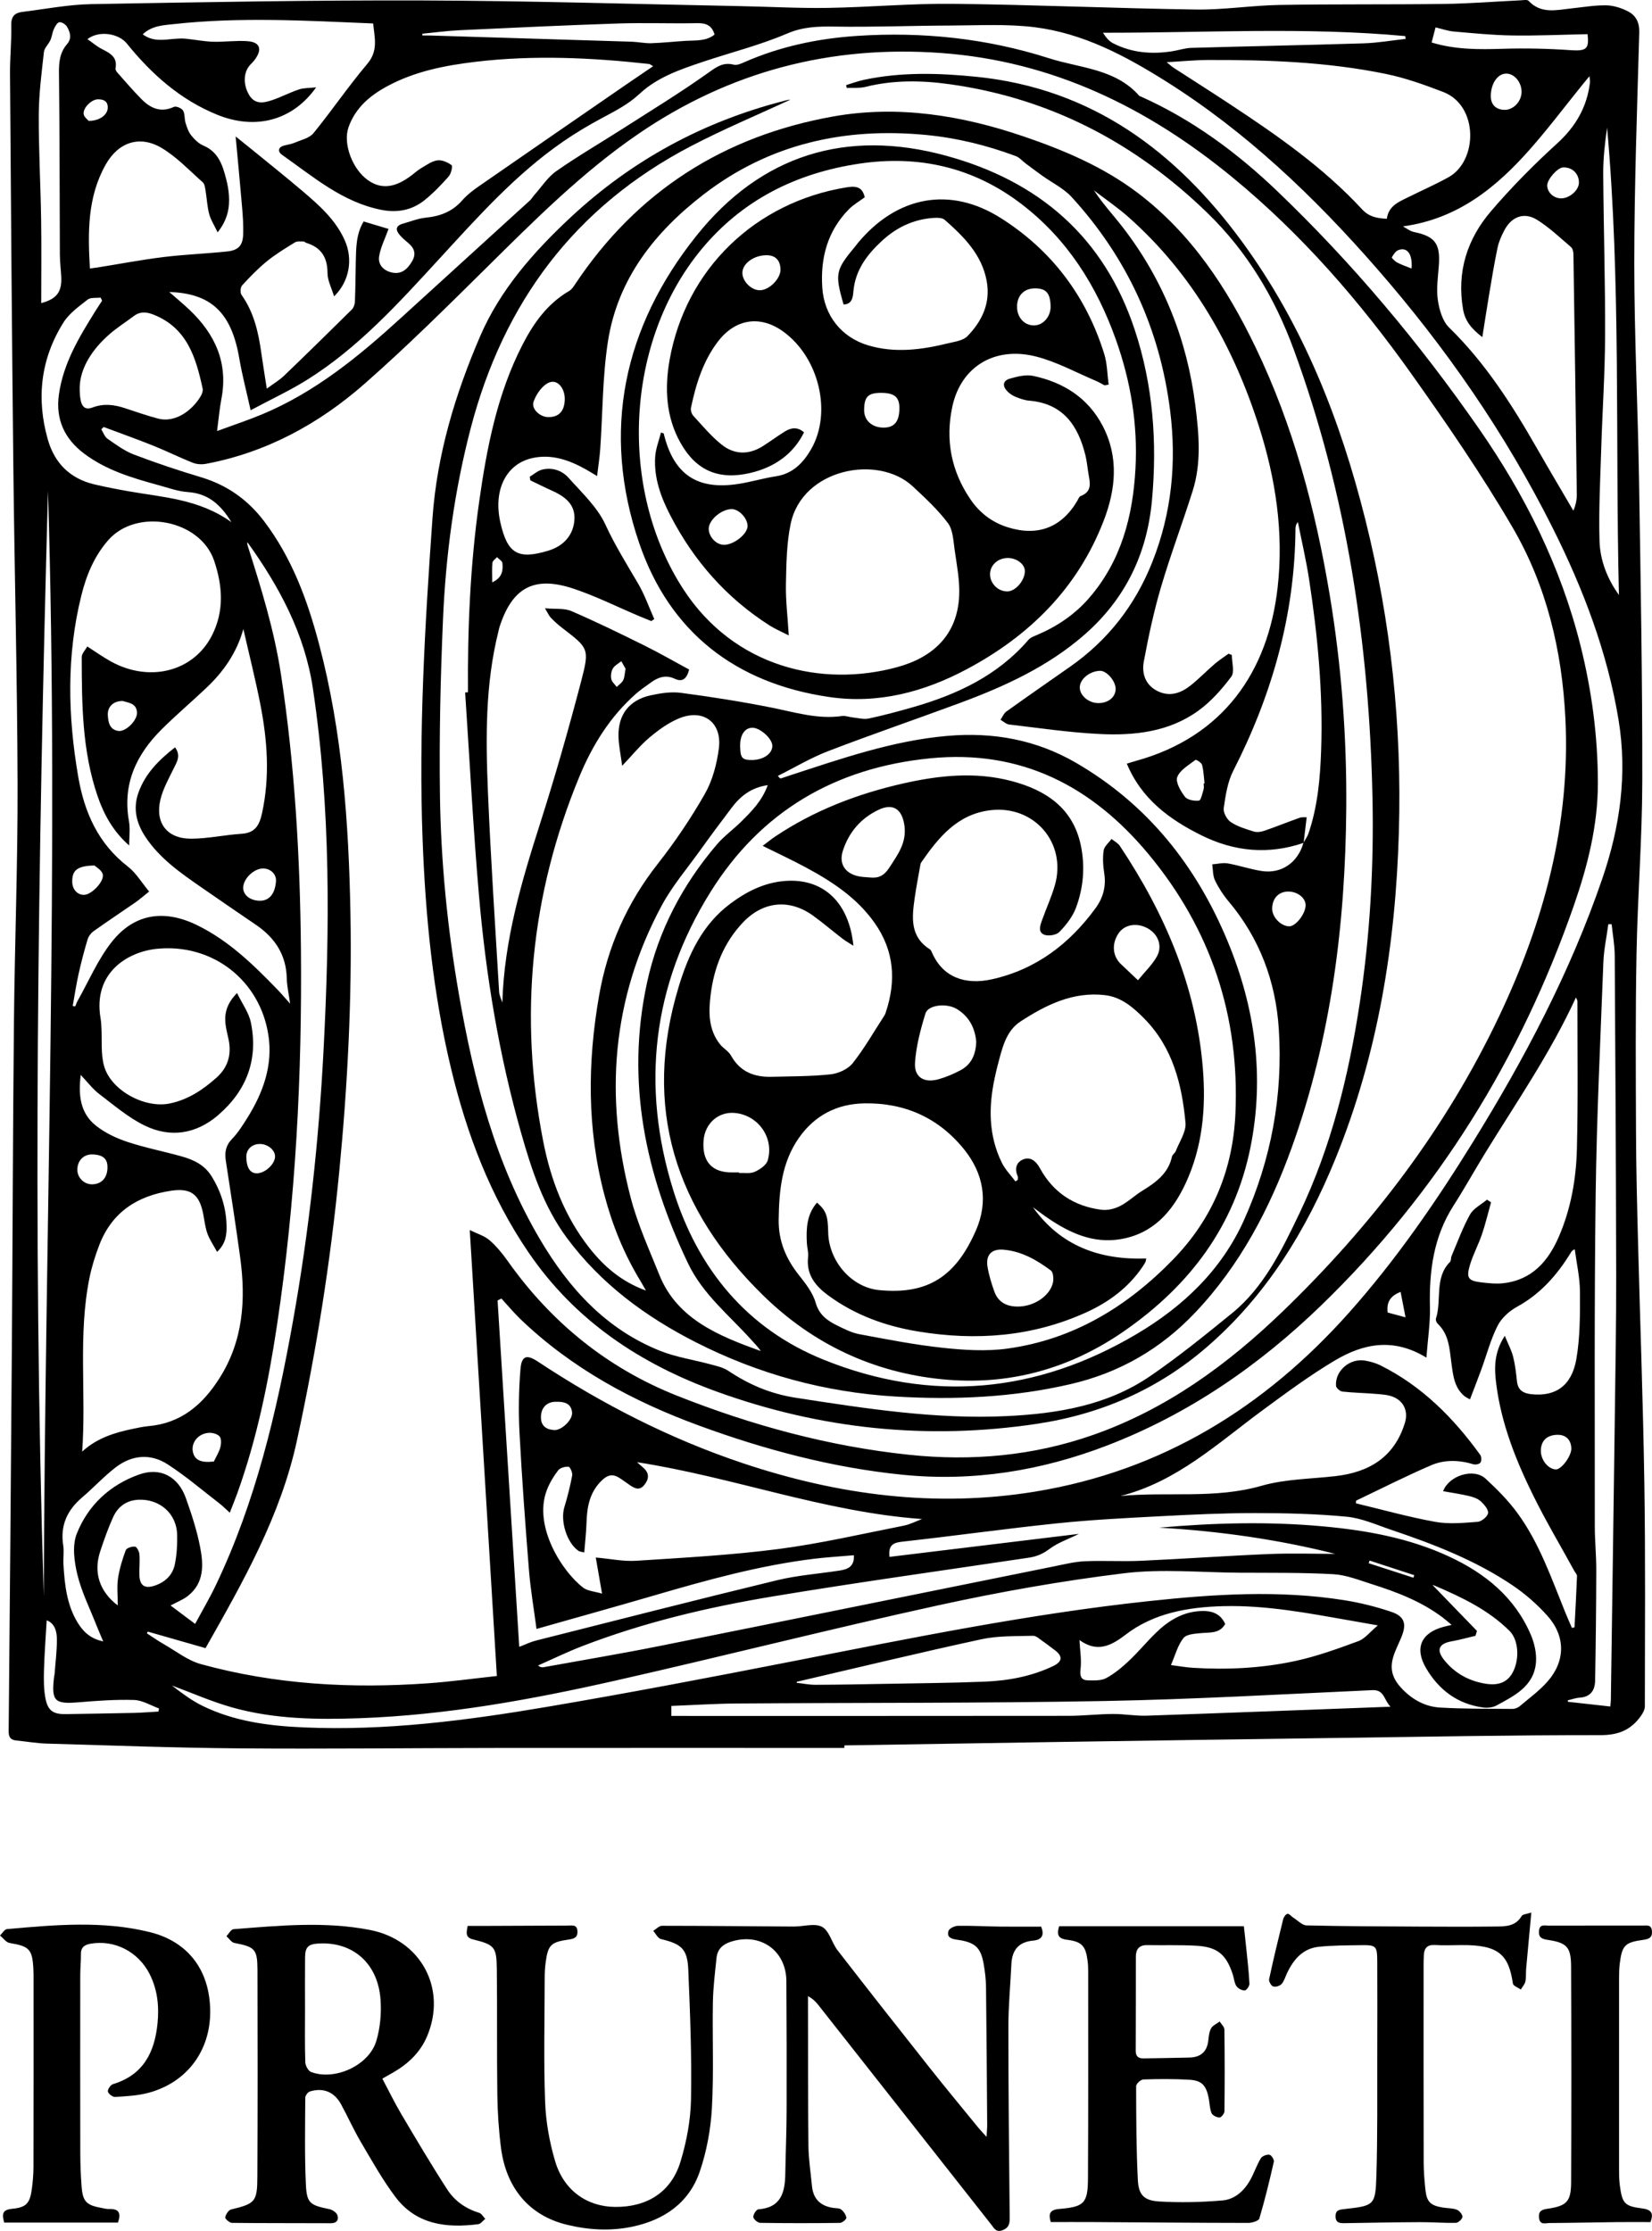 <svg xmlns="http://www.w3.org/2000/svg" id="Livello_2" viewBox="0 0 180.165 243.216"><g id="Livello_1-2"><g><path d="M92.085,190.561c-12.773,0-25.545-.009-38.318,.003-9.218,.008-18.437,.118-27.654,.043-7-.056-13.998-.319-20.996-.52-1.119-.032-2.232-.229-3.349-.341-.619-.062-.829-.368-.823-1.005,.129-13.97,.249-27.94,.349-41.91,.085-11.83,.109-23.661,.228-35.491,.086-8.597,.419-17.193,.395-25.789-.032-11.537-.335-23.073-.462-34.61-.157-14.294-.259-28.588-.364-42.882-.013-1.776,.178-3.554,.138-5.328-.021-.949,.39-1.332,1.202-1.432,2.516-.31,5.031-.805,7.554-.85C22.028,.236,34.075,.01,46.119,.05c11.535,.038,23.07,.395,34.604,.618,3.192,.062,6.385,.245,9.575,.193,4.565-.074,9.128-.495,13.689-.444,8.814,.1,17.625,.493,26.439,.622,3.036,.044,6.076-.447,9.117-.499,5.986-.103,11.975-.031,17.962-.112,2.79-.037,5.577-.263,8.366-.395,.282-.013,.691-.092,.831,.057,1.374,1.466,3.057,.997,4.701,.824,1.26-.133,2.523-.353,3.782-.332,.793,.014,1.639,.287,2.354,.653,.871,.446,1.268,1.204,1.237,2.31-.235,8.377-.54,16.756-.543,25.135-.002,7.869,.391,15.736,.518,23.606,.177,10.955,.372,21.911,.355,32.867-.01,6.272-.511,12.543-.629,18.817-.123,6.529-.079,13.061-.054,19.592,.015,3.845,.112,7.689,.211,11.533,.227,8.848,.557,17.694,.696,26.543,.127,8.126,.063,16.255,.056,24.383-0,.352-.213,.746-.428,1.048-1.068,1.504-2.419,2.095-4.384,2.094-9.65-.008-19.3,.178-28.949,.309-10.049,.136-20.098,.284-30.146,.435-7.798,.118-15.596,.249-23.394,.375-0,.093-0,.187-0,.28Zm-75.97-12.685c-.033,.063-.065,.125-.098,.188,.604,.39,1.192,.809,1.816,1.164,1.345,.765,2.627,1.795,4.079,2.194,8.123,2.238,16.428,2.685,24.799,2.088,2.482-.177,4.952-.52,7.476-.793-.985-16.202-1.96-32.249-2.955-48.615,.81,.4,1.591,.62,2.148,1.101,.759,.654,1.415,1.459,1.998,2.282,4.736,6.688,10.867,11.665,18.472,14.68,8.139,3.226,16.552,5.517,25.287,6.435,6.824,.717,13.528,.125,20.045-2.154,8.009-2.8,14.688-7.67,20.713-13.48,9.714-9.366,17.807-19.962,23.609-32.198,4.862-10.253,7.781-20.962,7.216-32.442-.364-7.394-2.052-14.484-5.78-20.86-3.36-5.747-7.147-11.263-11.007-16.696-5.625-7.918-11.971-15.229-19.508-21.422-9.262-7.61-19.614-12.681-31.763-13.568-12.044-.88-23.062,1.992-33.048,8.821-6.116,4.182-11.307,9.394-16.546,14.571-4.356,4.305-8.711,8.629-13.31,12.668-4.966,4.362-10.681,7.477-17.273,8.723-.464,.088-1.017,.06-1.451-.111-1.448-.572-2.845-1.271-4.291-1.851-1.797-.721-3.623-1.371-5.437-2.051-.087,.084-.173,.169-.26,.253,.22,.349,.363,.81,.675,1.026,.921,.637,1.85,1.33,2.882,1.724,2.398,.915,4.838,1.731,7.298,2.467,2.851,.854,5.112,2.44,6.91,4.815,3.04,4.016,4.727,8.62,5.992,13.407,2.538,9.601,3.23,19.43,3.415,29.303,.176,9.402-.311,18.781-1.216,28.142-.956,9.891-2.513,19.674-4.625,29.388-1.786,8.214-5.858,15.362-9.962,22.604-2.078-.595-4.189-1.199-6.301-1.803ZM23.67,46.996c1.9-.702,3.446-1.21,4.942-1.836,5.746-2.404,10.482-6.276,15.027-10.42,4.714-4.298,9.437-8.587,14.151-12.885,.182-.166,.306-.395,.473-.582,.791-.886,1.458-1.951,2.406-2.615,2.31-1.618,4.758-3.039,7.137-4.561,3.169-2.028,6.389-3.988,9.449-6.171,.926-.661,1.63-1.169,2.778-.873,.331,.085,.769-.109,1.119-.263,3.928-1.73,8.064-2.595,12.319-2.877,7.124-.472,14.159,.267,20.941,2.441,3.356,1.075,7.225,1.125,9.826,4.085,.044,.05,.13,.062,.196,.091,5.598,2.505,10.464,6.097,14.86,10.305,8.227,7.874,15.517,16.569,22.01,25.915,5.019,7.223,8.901,15.008,11.054,23.592,1.241,4.947,1.906,9.975,1.904,15.063-.002,4.571-1.112,8.98-2.605,13.273-5.801,16.68-14.855,31.33-27.569,43.634-6.786,6.567-14.452,11.851-23.322,15.265-7.186,2.766-14.623,3.968-22.288,3.204-7.64-.761-15.031-2.723-22.228-5.359-7.211-2.64-13.884-6.234-19.481-11.602-.737-.707-1.391-1.501-2.084-2.254-.14,.071-.28,.142-.42,.212,.785,12.534,1.569,25.068,2.363,37.759,.735-.28,1.25-.537,1.796-.675,8.766-2.213,17.526-4.455,26.312-6.583,2.24-.543,4.571-.707,6.858-1.062,.865-.134,1.603-.431,1.53-1.665-1.494,.13-2.939,.213-4.372,.389-5.916,.725-11.637,2.308-17.34,3.974-4.229,1.235-8.474,2.413-12.901,3.671-.296-2.253-.655-4.319-.822-6.4-.401-4.989-.768-9.983-1.032-14.981-.121-2.302-.085-4.628,.103-6.926,.121-1.487,.679-1.645,1.892-.843,6.987,4.62,14.385,8.411,22.34,11.074,10.405,3.484,21.035,4.887,31.934,3.1,13.773-2.259,24.966-9.156,34.164-19.467,5.132-5.754,9.496-12.084,13.545-18.629,5.637-9.112,10.624-18.545,14.109-28.721,1.935-5.65,2.753-11.384,1.77-17.331-1.218-7.368-3.847-14.25-7.169-20.883-5.16-10.303-11.674-19.708-19.247-28.374-6.781-7.76-14.188-14.84-22.965-20.353-4.413-2.772-9.022-5.22-14.258-5.879-3.035-.382-6.148-.197-9.226-.188-4.208,.012-8.417,.184-12.623,.116-1.803-.029-3.434,.01-5.186,.759-2.947,1.26-6.095,2.048-9.146,3.07-2.481,.83-5.001,1.684-6.94,3.496-1.251,1.168-2.691,1.889-4.15,2.671-1.434,.769-2.841,1.608-4.181,2.531-5.183,3.571-9.333,8.244-13.554,12.836-4.397,4.782-8.758,9.613-14.318,13.107-1.903,1.196-3.96,2.147-6.218,3.355-.471-2.129-.933-3.871-1.234-5.641-.843-4.958-3.033-7.106-7.639-7.25,.796,.699,1.543,1.309,2.239,1.974,2.771,2.643,4.201,5.765,3.447,9.679-.201,1.045-.289,2.112-.474,3.509ZM71.226,7.215c-.304-.173-.362-.231-.424-.238-6.288-.695-12.585-.991-18.889-.245-3.356,.397-6.665,1.038-9.681,2.668-1.89,1.021-3.483,2.365-4.225,4.481-.624,1.777,.418,4.568,2.131,5.77,1.447,1.014,2.964,.836,4.776-.559,.345-.266,.674-.561,1.048-.778,.559-.324,1.13-.75,1.737-.833,.499-.068,1.124,.21,1.551,.527,.136,.101-.054,.931-.318,1.23-.811,.917-1.67,1.813-2.622,2.578-1.369,1.098-2.967,1.408-4.713,1.064-4.263-.84-7.444-3.625-10.845-6.005-.464-.325-.463-.828,.249-1.013,.385-.1,.791-.154,1.152-.31,.703-.304,1.592-.492,2.032-1.032,2.016-2.472,3.814-5.125,5.872-7.558,1.215-1.437,.795-2.841,.637-4.405-7.319-.306-14.527-.722-21.729,.069-1.137,.125-2.383,.16-3.4,1.114,1.102,.821,2.249,.6,3.381,.503,.425-.036,.858-.065,1.28-.025,1.001,.094,1.995,.301,2.996,.332,1.262,.039,2.536-.155,3.79-.059,1.342,.104,1.604,.869,.801,1.98-.148,.205-.325,.391-.502,.572-.768,.787-.828,2.175-.132,3.327,.638,1.054,1.596,.852,2.501,.547,.993-.333,1.929-.834,2.922-1.165,.525-.175,1.119-.146,1.876-.23-2.534,3.59-6.56,4.688-10.742,3.005-4.038-1.625-7.197-4.427-9.898-7.777-.898-1.114-3.044-1.461-4.302-.483,.563,.391,1.043,.809,1.594,1.087,.886,.446,1.7,.875,1.469,2.094-.026,.139,.092,.343,.201,.465,.867,.976,1.715,1.971,2.633,2.898,.983,.993,2.103,1.507,3.538,.839,.233-.109,.839,.146,.991,.401,.221,.371,.14,.909,.275,1.349,.147,.475,.315,.984,.619,1.361,.357,.443,.813,.894,1.324,1.11,1.665,.703,2.111,2.173,2.498,3.696,.142,.56,.249,1.137,.289,1.712,.098,1.393-.157,2.697-1.232,4.051-.375-.789-.756-1.364-.921-1.995-.219-.835-.256-1.717-.4-2.574-.052-.308-.095-.705-.298-.884-1.458-1.289-2.824-2.752-4.472-3.738-2.39-1.43-4.719-.652-6.098,1.772-2.013,3.537-1.973,7.398-1.741,11.361,.352-.047,.597-.075,.841-.114,2.394-.383,4.78-.838,7.184-1.134,2.3-.283,4.625-.367,6.931-.609,1.267-.133,1.728-.662,1.762-1.923,.026-.975-.04-1.957-.123-2.93-.226-2.656-.482-5.31-.701-7.687,.535,.43,1.182,.942,1.821,1.464,1.826,1.491,3.67,2.959,5.465,4.486,1.824,1.552,3.63,3.136,4.627,5.403,.903,2.053,.497,4.449-1.177,6.083-.275-.921-.717-1.732-.717-2.543-0-1.714-.691-2.79-2.314-3.291-.102-.031-.192-.148-.287-.146-.321,.006-.706-.058-.951,.093-1.048,.645-2.11,1.29-3.062,2.064-.974,.792-1.856,1.705-2.705,2.633-.186,.203-.216,.803-.053,1.032,1.348,1.898,1.836,4.069,2.151,6.31,.174,1.242,.38,2.48,.6,3.905,.74-.546,1.371-.916,1.884-1.408,2.484-2.384,4.944-4.794,7.389-7.217,.205-.203,.326-.574,.338-.873,.059-1.447,.061-2.896,.095-4.344,.034-1.505,.03-3.02,.859-4.383,1.048,.315,1.995,.599,2.71,.814-.384,1.076-.869,2.01-1.025,2.996-.147,.929,.52,1.581,1.431,1.764,1.038,.209,1.681-.396,2.173-1.251,.476-.828,.215-1.439-.447-1.993-.305-.255-.612-.516-.875-.813-.488-.55-.538-1.036,.306-1.275,.833-.236,1.66-.572,2.51-.657,1.577-.157,2.904-.667,3.974-1.892,.542-.62,1.23-1.133,1.913-1.606,5.392-3.739,10.799-7.457,16.202-11.179,.854-.588,1.714-1.167,2.691-1.831Zm84.336,140.794c-3.631-2.224-6.913-1.512-9.97,.302-2.732,1.621-5.304,3.527-7.869,5.413-4.88,3.588-9.366,7.816-15.522,9.368,5.121-.49,10.284,.349,15.372-1.11,2.577-.739,5.366-.745,8.063-1.054,3.699-.424,6.437-2.074,7.583-5.819,.364-1.189-.071-2.315-1.253-2.812-.579-.243-1.258-.28-1.899-.334-1.224-.104-2.455-.12-3.675-.255-.26-.029-.671-.394-.688-.629-.124-1.633,1.525-3.044,3.181-2.744,.565,.102,1.144,.258,1.655,.512,4.528,2.253,7.974,5.727,10.898,9.771,.141,.196,.15,.64,.019,.833-.112,.167-.545,.252-.777,.182-1.549-.472-3.137-.52-4.589,.104-2.772,1.191-5.466,2.563-8.192,3.86-.008,.098-.016,.197-.024,.295,2.879,.689,5.738,1.493,8.646,2.018,1.499,.271,3.093,.114,4.632-.001,.423-.032,1.073-.565,1.133-.945,.06-.384-.412-.938-.781-1.277-.328-.301-.817-.48-1.266-.586-.943-.222-1.905-.361-2.856-.533,.626-1.696,3.325-2.565,4.63-1.366,1.247,1.145,2.462,2.371,3.461,3.731,2.405,3.277,3.711,7.114,5.228,10.837,.234,.574,.487,1.139,.731,1.708,.094-.024,.188-.048,.282-.072,.095-1.86,.2-3.72,.271-5.581,.007-.185-.191-.377-.295-.566-1.514-2.762-3.129-5.474-4.518-8.297-1.875-3.809-3.434-7.753-3.986-12.009-.223-1.718-.297-3.441,.923-5.322,.381,.932,.736,1.584,.91,2.28,.219,.873,.323,1.78,.418,2.678,.104,.984,.7,1.314,1.591,1.409,2.592,.276,4.379-.908,4.883-3.823,.416-2.401,.406-4.894,.395-7.346-.007-1.547-.365-3.093-.566-4.639-.317,.137-.366,.267-.437,.383-1.489,2.426-3.306,4.495-5.864,5.894-.845,.462-1.694,1.233-2.119,2.075-.759,1.503-1.189,3.17-1.772,4.763-.391,1.07-.808,2.13-1.236,3.255-.324-.184-.46-.238-.568-.326-1.154-.938-1.273-2.297-1.456-3.626-.211-1.537-.247-3.128-1.506-4.305-.128-.12-.23-.404-.18-.559,.654-2.022-.204-4.422,1.538-6.179,.129-.131,.075-.426,.159-.622,.649-1.521,1.212-3.092,2.014-4.529,.378-.677,1.223-1.093,1.856-1.627,.147,.096,.294,.192,.441,.288-.326,1.165-.604,2.347-.993,3.49-.384,1.128-.964,2.193-1.306,3.331-.43,1.435-.194,1.743,1.253,1.91,.786,.091,1.596,.177,2.376,.09,3.141-.351,4.916-2.404,6.081-5.113,1.305-3.035,1.871-6.262,1.952-9.525,.134-5.363,.054-10.731,.058-16.097,0-.105-.078-.21-.162-.421-2.777,6.054-6.477,11.401-9.875,16.925-1.177,1.914-2.266,3.883-3.479,5.774-2.172,3.387-2.663,7.12-2.57,11.039,.042,1.756-.235,3.52-.386,5.528ZM8.964,158.25c1.608-1.475,3.534-2.066,5.538-2.481,.567-.117,1.137-.243,1.712-.294,3.531-.314,5.878-2.33,7.705-5.198,2.609-4.094,2.905-8.567,2.274-13.196-.479-3.515-1.027-7.02-1.564-10.527-.139-.908-.025-1.661,.667-2.375,.649-.669,1.162-1.485,1.662-2.281,1.741-2.774,2.824-5.767,2.308-9.077-.931-5.97-6.099-9.976-12.131-9.384-3.21,.315-7.016,2.611-6.169,7.568,.055,.321,.075,.649,.093,.975,.081,1.408-.081,2.882,.284,4.211,.737,2.686,4.44,4.679,7.181,4.109,1.983-.412,3.594-1.484,5.076-2.803,1.293-1.151,1.676-2.573,1.316-4.233-.108-.496-.234-.989-.304-1.491-.174-1.24,.093-2.349,1.239-3.513,.566,1.169,1.286,2.135,1.507,3.204,.835,4.044-.474,7.446-3.571,10.111-2.393,2.059-5.202,2.501-8.014,1.129-1.789-.873-3.356-2.224-4.961-3.443-.697-.529-1.238-1.264-2.007-2.07-.29,2.272-.023,4.191,1.653,5.524,.993,.791,2.225,1.372,3.439,1.775,1.951,.647,3.986,1.035,5.968,1.596,1.271,.359,2.446,.933,3.186,2.115,1.042,1.664,1.62,3.489,1.657,5.444,.018,.939-.065,1.93-1.034,2.834-.406-.748-.817-1.336-1.051-1.987-.242-.674-.321-1.408-.457-2.118-.413-2.157-1.336-2.879-3.489-2.562-3.666,.539-6.457,2.316-7.837,5.891-.454,1.177-.837,2.398-1.087,3.633-1.26,6.239-.334,12.579-.792,18.914Zm88.039,11.482c6.915-.84,13.775-1.673,20.672-2.511-1.135,.559-2.293,.951-3.224,1.648-.706,.529-1.396,.822-2.226,.946-9.313,1.393-18.644,2.683-27.932,4.225-7.077,1.175-14.061,2.829-20.781,5.416-1.638,.631-3.221,1.405-4.829,2.113,.258,.216,.433,.219,.603,.189,4.204-.762,8.42-1.466,12.609-2.304,14.376-2.876,28.743-5.801,43.115-8.7,1.093-.221,2.194-.497,3.3-.546,2.026-.09,4.062,.043,6.088-.049,4.675-.211,9.344-.544,14.019-.739,2.456-.102,4.919-.018,7.195-.018-6.16-1.557-12.636-2.49-19.205-2.857,5.994-.528,11.977-.688,17.95-.135,4.703,.435,9.333,1.269,13.669,3.28,3.936,1.826,7.156,4.432,8.914,8.508,.401,.93,.652,2.043,.57,3.039-.214,2.593-2.339,3.627-4.305,4.695-.41,.223-.988,.284-1.461,.219-2.782-.377-4.827-1.916-6.217-4.285-1.292-2.201-.536-3.865,1.93-4.515,.232-.061,.466-.113,.856-.206-.4-.331-.689-.59-.998-.822-2.328-1.745-5-2.767-7.738-3.63-1.37-.432-2.763-.995-4.168-1.073-3.402-.188-6.818-.141-10.228-.162-4.204-.026-8.459-.446-12.6,.06-6.816,.833-13.61,2.039-20.321,3.509-11.771,2.577-23.454,5.552-35.208,8.208-9.158,2.069-18.392,3.746-27.812,4.084-4.685,.168-9.372,.105-13.92-1.174-2.237-.629-4.382-1.583-6.569-2.39,1.04,.802,2.124,1.623,3.321,2.211,3.486,1.711,7.269,2.193,11.084,2.358,8.888,.384,17.668-.747,26.393-2.224,8.992-1.523,17.954-3.236,26.905-4.989,12.898-2.526,25.777-5.16,38.862-6.56,7.081-.758,14.178-1.219,21.265-.101,1.742,.275,3.478,.709,5.149,1.272,1.429,.481,1.682,1.29,1.149,2.644-.225,.573-.502,1.125-.732,1.695-.684,1.696-.426,2.857,.853,4.151,1.118,1.131,2.482,1.852,4.029,1.944,2.634,.157,5.279,.128,7.919,.15,.266,.002,.586-.124,.791-.297,1.049-.886,2.182-1.707,3.073-2.735,1.915-2.208,1.924-4.901-.038-7.102-1.12-1.257-2.43-2.403-3.826-3.344-4.055-2.734-8.589-4.481-13.196-6.036-1.61-.543-3.221-1.279-4.879-1.439-3.316-.319-6.664-.395-9.999-.397-3.407-.001-6.817,.159-10.221,.338-3.794,.199-7.593,.389-11.37,.78-5.587,.579-11.153,1.364-16.736,1.982-1.014,.112-1.697,.259-1.544,1.677ZM16.262,97.196c-.634,.506-1.039,.867-1.482,1.174-1.519,1.053-3.062,2.071-4.567,3.144-.294,.21-.561,.571-.664,.915-.372,1.246-.701,2.507-.983,3.776-.255,1.145-.427,2.309-.635,3.464,.09,.019,.181,.038,.271,.057,.082-.195,.145-.401,.248-.584,1.223-2.166,2.211-4.518,3.734-6.448,2.447-3.102,5.71-3.578,9.275-1.849,3.462,1.679,6.157,4.311,8.787,7.026,.437,.451,.842,.934,1.395,1.55-.152-1.1-.348-1.918-.365-2.741-.053-2.588-1.297-4.451-3.374-5.862-2.009-1.364-4.01-2.741-6.006-4.123-2.24-1.551-4.477-3.112-6.021-5.432-.992-1.491-1.401-3.098-.777-4.846,.745-2.089,2.237-3.573,3.995-4.942,.674,.927,.187,1.613-.178,2.36-.533,1.092-1.148,2.187-1.423,3.353-.599,2.539,.732,4.253,3.355,4.248,1.831-.003,3.657-.418,5.493-.536,1.473-.095,1.943-.908,2.234-2.233,.874-3.987,.591-7.938-.181-11.876-.54-2.754-1.23-5.479-1.853-8.217-.722,2.6-2.164,4.651-4.041,6.424-1.608,1.519-3.298,2.954-4.866,4.512-2.769,2.752-4.293,5.971-3.57,10.008,.154,.86,.022,1.77,.022,2.657-1.757-1.549-2.756-3.38-3.442-5.378-1.688-4.922-1.721-10.045-1.731-15.161-.001-.382,.392-.766,.606-1.157,.964,.615,1.758,1.188,2.611,1.654,4.226,2.308,8.993,1.066,10.99-2.863,1.355-2.665,1.157-5.408,.235-8.137-1.512-4.475-8.43-5.801-11.548-2.245-1.525,1.739-2.38,3.807-2.927,6.001-1.634,6.55-1.487,13.14-.356,19.747,.67,3.912,2.169,7.323,5.421,9.837,.888,.686,1.496,1.734,2.319,2.719Zm5.02,79.843c.786-1.463,1.575-2.798,2.241-4.191,4.371-9.136,6.65-18.898,8.422-28.789,1.76-9.821,2.831-19.728,3.347-29.696,.68-13.136,.787-26.254-1.168-39.307-.894-5.971-3.672-11.12-7.144-15.949-.029,.158,.002,.293,.044,.424,1.463,4.586,2.884,9.181,3.613,13.96,1.513,9.918,2.085,19.905,2.181,29.922,.131,13.765-.559,27.485-2.617,41.111-.936,6.197-2.183,12.33-4.313,18.249-.247,.686-.526,1.361-.828,2.14-.495-.445-.801-.757-1.144-1.021-1.864-1.434-3.66-2.974-5.628-4.248-1.882-1.219-3.918-1.029-5.693,.342-1.285,.992-2.395,2.208-3.637,3.262-1.636,1.39-2.405,3.065-2.063,5.234,.106,.673-.017,1.379,.024,2.066,.132,2.217,.362,4.42,1.561,6.37,.602,.98,1.398,1.741,2.775,2.026-.312-.74-.547-1.267-.757-1.804-.712-1.819-1.605-3.595-2.06-5.477-.345-1.423-.576-3.159-.07-4.446,1.224-3.11,3.622-5.337,6.805-6.467,2.317-.823,4.257,.215,5.096,2.569,.618,1.734,1.198,3.504,1.55,5.306,.379,1.942,.481,3.959-1.352,5.381-.525,.408-1.177,.652-1.865,1.023,.868,.651,1.698,1.273,2.679,2.01ZM153.007,24.683c.393,.208,.765,.521,1.184,.607,2.297,.473,2.893,1.25,2.73,3.607-.087,1.265-.292,2.559-.115,3.793,.151,1.055,.508,2.314,1.229,3.016,3.972,3.874,6.896,8.472,9.619,13.234,1.29,2.256,2.621,4.489,3.933,6.733,.284-.64,.385-1.238,.377-1.835-.111-8.703-.235-17.406-.369-26.109-.004-.268-.074-.63-.254-.784-1.207-1.03-2.372-2.147-3.709-2.98-1.402-.874-2.77-.357-3.556,1.116-.321,.602-.611,1.251-.752,1.913-.353,1.662-.623,3.343-.907,5.019-.257,1.518-.486,3.041-.757,4.743-1.164-.91-1.874-1.72-2.1-3.026-.71-4.092,.445-7.673,3.056-10.718,2.235-2.606,4.669-5.067,7.209-7.379,2.027-1.847,3.256-3.97,3.575-6.657,.018-.155-.025-.317-.057-.669-.348,.423-.57,.689-.788,.958-1.869,2.311-3.66,4.69-5.622,6.92-3.707,4.214-7.913,7.674-13.926,8.496Zm-1.762-.832c.192-1.425,1.319-1.849,2.355-2.363,1.457-.722,2.951-1.378,4.372-2.165,3.21-1.779,3.284-7.809-.566-9.29-2.049-.788-4.146-1.54-6.29-1.978-6.38-1.307-12.866-1.537-19.359-1.515-1.427,.005-2.853,.149-4.522,.242,.388,.312,.56,.478,.757,.605,2.036,1.32,4.087,2.617,6.113,3.952,5.152,3.393,10.213,6.913,14.431,11.47,.762,.823,1.605,.992,2.708,1.042ZM64.974,169.8c1.56,.136,3.006,.446,4.426,.354,5.17-.334,10.356-.614,15.489-1.278,4.585-.593,9.111-1.652,13.656-2.544,.691-.136,1.342-.479,2.011-.727-10.642-.758-20.568-4.57-31.084-6.197,.294,.259,.472,.42,.655,.575,.69,.582,.69,1.213,.149,1.896-.538,.68-1.075,.373-1.613,.011-.391-.263-.763-.556-1.165-.801-.677-.413-1.217-.305-1.83,.275-1.364,1.29-1.652,2.905-1.705,4.652-.032,1.057-.156,2.111-.244,3.235-.356-.093-.515-.095-.623-.17-1.278-.88-2.009-3.254-1.547-4.773,.344-1.134,.635-2.289,.853-3.453,.056-.3-.225-.931-.398-.949-.37-.038-.918,.113-1.13,.389-.499,.65-.94,1.381-1.234,2.145-1.526,3.977,1.718,8.95,3.973,10.654,.485,.366,1.223,.398,2.046,.644-.268-1.541-.482-2.771-.685-3.938Zm110.79-69.036c-.12-.002-.241-.005-.361-.007-.187,1.385-.489,2.765-.542,4.155-.323,8.442-.731,16.885-.841,25.33-.156,12.044-.086,24.092-.093,36.138-.001,1.594,.165,3.189,.161,4.783-.01,4.02-.055,8.04-.127,12.06-.019,1.041-.492,1.78-1.679,1.855-.44,.028-.871,.19-1.306,.291,.006,.053,.012,.106,.019,.159,1.523,.169,3.046,.339,4.624,.514,.03-.359,.056-.535,.058-.712,.147-10.409,.299-20.817,.436-31.226,.066-5.005,.155-10.01,.146-15.015-.02-11.644-.085-23.287-.16-34.93-.007-1.132-.219-2.264-.336-3.395ZM5.233,53.523c-1.089,40.164-1.701,80.329-.459,120.501,.128-40.167,1.674-80.329,.459-120.501Zm145.035,123.678c-1.257-.222-2.106-.373-2.956-.522-4.604-.806-9.2-1.697-13.906-1.576-3.833,.098-7.589,.75-10.674,3.127-1.728,1.332-3.17,1.888-5.021,.561-.039-.028-.132,.019,.012-.007,.056,1.084,.243,2.148,.121,3.174-.096,.809,.063,1.223,.842,1.235,.663,.01,1.425,.043,1.97-.254,.905-.492,1.727-1.181,2.483-1.894,1.028-.969,1.928-2.071,2.942-3.055,1.327-1.288,2.849-2.234,4.77-2.35,1.201-.073,2.216,.194,2.767,1.405-.601,1.058-1.62,.903-2.588,.993-.684,.064-1.621,.109-1.966,.543-.623,.784-.887,1.852-1.364,2.944,.897,.115,1.637,.252,2.383,.298,3.745,.233,7.485,.05,11.145-.735,2.351-.504,4.643-1.334,6.906-2.169,.731-.27,1.286-1.017,2.133-1.721Zm1.377,8.864c-.733-.755-.664-1.865-1.974-1.806-9.741,.438-19.482,1.005-29.229,1.185-13.345,.247-26.695,.176-40.043,.27-2.385,.017-4.769,.173-7.182,.266v1.091c14.493,0,28.894,.007,43.295-.01,1.619-.002,3.238-.193,4.858-.204,1.23-.009,2.464,.228,3.69,.186,8.765-.298,17.528-.639,26.584-.977ZM8.692,42.247c-.011,2.014,.429,2.542,1.419,2.171,1.198-.449,2.333-.307,3.493,.074,1.199,.394,2.394,.813,3.613,1.136,2.085,.552,3.967-1.151,4.716-2.519,.116-.213,.216-.504,.169-.726-.727-3.389-1.689-6.626-5.355-8.081-.762-.302-1.458-.367-2.147,.15-.867,.651-1.791,1.236-2.61,1.942-1.964,1.694-3.258,3.76-3.298,5.853ZM86.915,183.341l-.049,.116c.691,.077,1.382,.221,2.073,.219,2.559-.008,5.117-.056,7.676-.104,3.586-.067,7.173-.094,10.756-.238,2.579-.104,5.107-.568,7.468-1.691,1.06-.504,1.093-1.109,.121-1.8-.411-.293-.8-.619-1.218-.901-.347-.235-.727-.619-1.083-.609-1.879,.055-3.804-.016-5.622,.377-6.726,1.455-13.417,3.075-20.121,4.632Zm89.644-118.475c-.413-16.995,.226-33.998-1.292-50.959-.237,1.68-.432,3.367-.421,5.053,.038,5.877,.225,11.753,.204,17.629-.015,4.127-.296,8.253-.424,12.38-.103,3.327-.281,6.658-.186,9.981,.061,2.122,.831,4.133,2.12,5.916ZM25.239,56.931c-1.214-1.993-2.603-3.137-4.743-3.284-1.101-.076-2.184-.476-3.265-.771-2.837-.774-5.655-1.621-8.048-3.419-2.136-1.604-3.138-3.721-2.758-6.442,.475-3.407,2.202-6.254,3.969-9.09,.24-.385,.493-.76,.74-1.14-.052-.113-.105-.226-.157-.339-.481,.061-1.091-.043-1.418,.214-.956,.751-2.019,1.508-2.646,2.509-2.479,3.958-2.971,8.267-1.699,12.743,.729,2.566,2.415,4.261,5.055,4.889,1.232,.293,2.478,.531,3.724,.752,3.792,.674,7.725,.844,11.246,3.377ZM4.494,33.046c1.682-.447,2.279-1.214,2.184-2.912-.044-.796-.145-1.591-.149-2.387-.033-6.599-.019-13.199-.098-19.797-.014-1.177,.095-2.228,.872-3.127,.559-.646,.352-1.3,.011-1.899-.148-.259-.575-.533-.838-.501-.232,.029-.467,.449-.601,.743-.173,.379-.205,.823-.376,1.204-.203,.453-.658,.849-.709,1.303-.251,2.266-.55,4.541-.561,6.815-.019,3.804,.197,7.608,.256,11.414,.048,3.038,.01,6.078,.01,9.144ZM12.843,175.025c0-1.116-.107-2.051,.028-2.949,.157-1.045,.472-2.077,.842-3.069,.09-.241,.684-.436,1.012-.392,.203,.027,.457,.536,.482,.846,.061,.753-.028,1.516-.004,2.274,.036,1.12,.574,1.484,1.631,1.144,1.158-.373,1.985-1.149,2.229-2.32,.219-1.05,.279-2.152,.258-3.228-.044-2.284-1.86-3.909-4.17-3.831-1.334,.045-2.286,.737-2.814,1.902-.551,1.216-.998,2.483-1.415,3.753-.739,2.248-.091,4.346,1.921,5.871ZM153.286,4.241c-.01-.102-.02-.204-.03-.306-10.956-1.016-21.933-.343-32.972-.366,.318,.49,.658,.918,1.102,1.146,2.037,1.045,4.213,1.224,6.447,.874,.702-.11,1.396-.35,2.098-.37,6.267-.179,12.536-.298,18.802-.494,1.521-.048,3.036-.316,4.554-.483Zm7.79,173.56c-.054,.178-.107,.355-.161,.533-.868,.204-1.728,.447-2.605,.603-1.371,.244-1.695,.912-.84,1.999,1.143,1.453,2.684,2.312,4.492,2.615,1.577,.264,2.549-.223,3.096-1.389,.69-1.472,.502-3.435-.427-4.357-2.308-2.292-5.179-3.659-8.115-4.916-.189-.081-.399-.116-.599-.172l.158-.079c1.667,1.721,3.333,3.442,5,5.163ZM46.059,3.675c.004,.065,.009,.13,.013,.195,.286,0,.572-.008,.858,.001,7.319,.223,14.638,.444,21.957,.676,.718,.023,1.435,.186,2.149,.164,1.254-.039,2.505-.185,3.759-.258,1.09-.064,2.219,.055,3.135-.686-.312-1.051-.981-1.261-1.933-1.242-2.862,.057-5.729-.059-8.589,.036-5.761,.191-11.519,.463-17.277,.733-1.36,.064-2.714,.251-4.071,.382Zm127.076,.049c-2.803,.057-5.505,.184-8.204,.143-2.132-.032-4.263-.246-6.39-.431-.652-.057-1.288-.287-1.981-.449-.112,.43-.263,1.007-.43,1.646,2.624,.794,5.169,.765,7.745,.687,2.453-.075,4.919-.024,7.367,.147,1.747,.122,2.094-.106,1.893-1.743ZM5.092,176.644c-.106,1.861-.247,3.648-.296,5.439-.028,1.04-.031,2.109,.172,3.121,.267,1.33,.878,1.693,2.224,1.669,2.462-.043,4.925-.076,7.386-.132,.902-.021,1.804-.097,2.705-.147,.019-.114,.037-.228,.056-.342-.901-.323-1.794-.89-2.705-.92-2.009-.065-4.031,.083-6.039,.25-2.642,.22-3.007-.111-2.698-2.765,.013-.108,.048-.213,.056-.321,.094-1.261,.258-2.523,.252-3.784-.004-.873-.243-1.746-1.116-2.067ZM162.585,10.39c-.034,.975,.514,1.561,1.484,1.586,.94,.024,1.818-.855,1.868-1.869,.052-1.06-.726-2.057-1.627-2.082-.937-.026-1.677,.988-1.726,2.365ZM28.307,98.199c1.051,.026,1.7-.755,1.793-2.154,.048-.727-.571-1.342-1.374-1.364-.981-.027-2.142,1.046-2.201,2.034-.048,.823,.714,1.459,1.781,1.485Zm139.737,60.006c.012,.993,.827,1.978,1.645,1.99,.611,.009,1.698-1.474,1.677-2.287-.024-.93-.585-1.49-1.486-1.486-1.176,.005-1.85,.659-1.836,1.783Zm4.151-138.283c.011-.987-.72-1.7-1.713-1.671-.618,.018-1.749,1.297-1.745,1.973,.005,.747,.705,1.399,1.509,1.404,.919,.006,1.94-.887,1.949-1.706ZM10.038,129.114c1.072-.007,1.747-.769,1.678-2.022-.053-.968-.792-1.208-1.608-1.238-.995-.037-1.686,.686-1.671,1.703,.013,.852,.743,1.563,1.6,1.557Zm50.582,23.706c-1.022-0-1.668,.695-1.624,1.781,.036,.899,.632,1.248,1.425,1.305,.825,.059,2.067-1.14,1.969-1.945-.124-1.025-.92-1.16-1.77-1.14ZM10.303,94.357c-1.893,.035-2.449,.529-2.425,1.792,.016,.838,.593,1.447,1.331,1.405,.815-.046,2.207-1.498,1.991-2.262-.127-.449-.724-.766-.896-.934Zm3.094-17.935c-1.014-.016-1.691,.607-1.637,1.553,.043,.748,.184,1.575,1.144,1.712,.824,.117,2.104-1.178,2.038-2.038-.078-1.003-.946-1.024-1.544-1.227Zm9.926,82.912c.243-.513,.559-1.006,.705-1.545,.103-.38,.131-.967-.087-1.2-.262-.28-.836-.423-1.248-.377-1.111,.123-1.83,1.059-1.668,2.001,.164,.95,.85,1.286,2.298,1.122Zm3.54-33.188c.023,1.172,.422,1.779,1.163,1.768,.908-.013,1.995-1.042,1.971-1.864-.021-.713-.843-1.357-1.702-1.334-.859,.024-1.448,.612-1.432,1.429ZM9.671,13.178c1.211,.005,2.065-.675,2.08-1.426,.014-.721-.436-.925-1.061-.926-.701-.001-1.677,.941-1.562,1.632,.053,.317,.431,.58,.543,.72ZM153.286,143.614c-.204-1.052-.362-1.865-.538-2.77-1.142,.435-1.547,1.144-1.415,2.246,.556,.149,1.098,.295,1.952,.525Zm.659-114.34c.117-1.576-.468-2.354-1.418-2.018-.31,.11-.56,.485-.736,.796-.037,.065,.347,.445,.592,.573,.464,.243,.968,.409,1.562,.649Zm-4.58,140.858c-.031,.097-.062,.194-.093,.291,1.624,.526,3.248,1.053,4.872,1.579,.03-.092,.059-.185,.089-.277-1.623-.531-3.245-1.062-4.868-1.593Z"></path><path d="M107.592,232.954c.034-.628,.072-.974,.069-1.319-.036-5.008-.066-10.015-.127-15.022-.01-.83-.112-1.668-.254-2.487-.316-1.812-.922-2.384-2.903-2.658-.647-.089-1.14-.267-.939-.951,.08-.274,.665-.558,1.024-.564,1.521-.026,3.044,.065,4.567,.084,1.481,.019,2.962,.004,4.517,.004,.339,.834,.175,1.434-.874,1.526-1.582,.139-2.299,1.032-2.371,2.56-.107,2.28-.329,4.559-.329,6.839-.001,6.931,.075,13.862,.143,20.792,.006,.639-.065,1.097-.753,1.37-.74,.294-.947-.213-1.282-.638-6.279-7.979-12.564-15.954-18.851-23.927-.266-.337-.567-.647-1.11-.941,0,.519-.001,1.037,0,1.556,.01,4.936-.009,9.873,.048,14.808,.017,1.444,.25,2.885,.384,4.327,.135,1.443,.958,2.205,2.363,2.398,.287,.039,.643,.015,.837,.176,.264,.218,.517,.577,.548,.897,.016,.169-.445,.551-.695,.555-2.9,.039-5.802,.042-8.702-.005-.269-.004-.729-.397-.746-.634-.02-.278,.331-.824,.551-.84,2.482-.181,2.903-1.855,2.936-3.869,.037-2.285,.137-4.569,.145-6.854,.015-4.718,.001-9.437-.027-14.155-.02-3.343-2.849-5.325-6.054-4.296-.886,.284-1.465,.818-1.561,1.746-.168,1.621-.372,3.245-.4,4.871-.067,3.846,.11,7.703-.108,11.538-.132,2.319-.569,4.692-1.316,6.888-1.169,3.439-3.905,5.307-7.396,6.032-2.378,.494-4.774,.352-7.124-.225-4.069-.999-6.611-3.964-7.173-8.438-.239-1.902-.365-3.829-.391-5.746-.062-4.572-.003-9.146-.056-13.719-.028-2.388-.26-2.622-2.605-3.2-.851-.21-.708-.756-.572-1.471,.706,0,1.418,.002,2.13-0,2.937-.012,5.875-.028,8.812-.036,.452-.001,.987-.141,1.029,.605,.039,.686-.349,.831-.93,.915-2.001,.289-2.285,.587-2.548,2.579-.071,.538-.092,1.085-.093,1.628-.007,4.501-.12,9.006,.045,13.5,.08,2.179,.478,4.4,1.102,6.491,.945,3.17,3.483,4.931,6.535,4.955,3.493,.027,6.114-1.615,7.124-4.924,.668-2.189,1.108-4.529,1.15-6.81,.087-4.709-.099-9.427-.298-14.135-.096-2.268-.748-2.799-2.984-3.334-.332-.079-.562-.584-.839-.892,.319-.193,.639-.554,.958-.554,4.786,.001,9.572,.056,14.358,.083,1.05,.006,2.292-.401,3.096,.032,.791,.426,1.059,1.738,1.692,2.556,3.308,4.27,6.646,8.517,10,12.752,1.756,2.218,3.563,4.395,5.351,6.587,.221,.271,.468,.521,.898,.996Z"></path><path d="M41.697,226.61c.711,1.338,1.336,2.636,2.068,3.87,1.642,2.772,3.282,5.549,5.036,8.251,.798,1.228,2.006,2.068,3.457,2.512,.263,.081,.445,.431,.664,.656-.255,.201-.491,.546-.768,.582-3.475,.445-6.756,.05-9.028-2.968-1.408-1.872-2.563-3.94-3.757-5.964-.791-1.34-1.428-2.77-2.173-4.138-.732-1.346-1.938-1.847-3.397-1.4-.224,.069-.505,.444-.506,.678-.016,3.157-.08,6.319,.066,9.47,.095,2.053,.463,2.249,2.568,2.683,.332,.068,.771,.366,.869,.656,.169,.499-.052,.882-.724,.878-3.591-.02-7.182,.003-10.772-.039-.265-.003-.766-.441-.737-.598,.06-.325,.357-.793,.64-.862,2.619-.638,2.851-.821,2.864-3.556,.036-7.513,.033-15.027,.012-22.541-.006-2.301-.278-2.53-2.518-2.96-.324-.062-.579-.48-.866-.734,.256-.266,.494-.744,.769-.766,4.953-.387,9.925-.876,14.857,.078,5.611,1.085,8.443,6.421,6.257,11.594-.752,1.78-2.084,3.024-3.729,3.968-.34,.195-.683,.385-1.153,.65Zm-8.431-7.551c0,1.922-.033,3.845,.029,5.764,.012,.371,.317,.944,.626,1.062,2.583,.99,6.321-.709,7.12-3.383,.425-1.422,.565-3.008,.461-4.493-.276-3.947-2.994-6.328-6.728-6.13-1.159,.062-1.493,.378-1.504,1.523-.018,1.885-.005,3.771-.004,5.656Z"></path><path d="M114.596,242.248c-.262-.872-.143-1.341,.931-1.43,2.722-.225,3.111-.622,3.126-3.344,.042-7.513,.022-15.027,.023-22.54,0-.362-.011-.728-.055-1.087-.207-1.691-.598-2.167-2.27-2.376-1.007-.126-1.1-.608-.844-1.473h20.147c.087,.797,.187,1.64,.271,2.484,.127,1.263,.277,2.525,.337,3.792,.012,.249-.336,.725-.522,.727-.308,.003-.729-.22-.902-.481-.228-.345-.25-.822-.383-1.235-.719-2.217-1.68-3.032-4.003-3.163-1.773-.1-3.556-.034-5.333-.067-.895-.017-1.243,.455-1.245,1.275-.005,3.412,.003,6.824-.015,10.236-.003,.625,.295,.85,.859,.84,1.668-.027,3.336-.051,5.004-.092,1.181-.029,1.898-.595,2.048-1.814,.057-.465,.09-.974,.308-1.366,.18-.324,.618-.505,.941-.749,.178,.292,.508,.581,.512,.875,.041,2.974,.041,5.948,.006,8.922-.003,.241-.362,.678-.542,.671-.308-.012-.772-.237-.872-.49-.208-.527-.197-1.135-.318-1.702-.287-1.345-.758-1.849-2.11-1.929-1.664-.098-3.338-.085-5.005-.03-.282,.009-.786,.478-.785,.733,.009,3.407,.013,6.818,.186,10.219,.083,1.628,.664,2.249,2.312,2.349,2.298,.14,4.626,.084,6.921-.112,1.393-.119,2.422-1.101,3.089-2.348,.393-.734,.661-1.537,1.091-2.245,.15-.246,.636-.433,.935-.393,.203,.027,.537,.54,.486,.762-.472,2.079-.975,4.154-1.583,6.196-.079,.264-.799,.478-1.222,.478-5.661-.006-11.322-.057-16.983-.092-1.482-.009-2.964-.001-4.543-.001Z"></path><path d="M12.866,242.303H.456c-.22-.824-.292-1.39,.851-1.498,1.578-.15,1.959-.604,2.171-2.197,.105-.788,.171-1.587,.172-2.381,.014-6.823,.009-13.646,.008-20.469-0-.363-.001-.726-.019-1.088-.106-2.168-.443-2.491-2.59-2.846-.384-.064-.701-.533-1.049-.815,.253-.242,.488-.675,.76-.699,5.205-.461,10.432-.944,15.582,.33,4.221,1.044,6.545,4.21,6.581,8.595,.036,4.326-2.518,7.783-6.718,8.919-1.173,.317-2.425,.375-3.647,.455-.268,.018-.743-.342-.792-.593-.046-.232,.298-.726,.561-.806,3.295-.997,4.537-3.455,4.852-6.624,.186-1.878-.002-3.683-.868-5.386-1.234-2.425-3.8-3.745-6.421-3.301-.638,.108-1.071,.375-1.064,1.121,.007,.76-.073,1.52-.074,2.281-.007,6.46-.011,12.92,.003,19.38,.003,1.232,.048,2.466,.143,3.694,.127,1.639,.522,2.032,2.152,2.329,.285,.052,.574,.135,.859,.123,1.108-.043,1.298,.497,.957,1.475Z"></path><path d="M167.003,208.504c-.206,2.223-.391,4.164-.563,6.106-.042,.469,.015,.954-.084,1.407-.069,.315-.326,.589-.5,.881-.299-.214-.824-.395-.861-.648-.467-3.188-1.58-4.24-5.666-4.197-.943,.01-1.89,.049-2.83-.009-.855-.053-1.185,.351-1.219,1.126-.016,.362-.025,.725-.025,1.088-.001,7.149-.009,14.299,.008,21.448,.002,1.013,.085,2.029,.194,3.037,.143,1.321,.559,1.71,1.921,1.926,.501,.08,1.037,.055,1.497,.232,.281,.108,.622,.512,.617,.777-.004,.233-.449,.647-.706,.653-1.304,.032-2.61-.08-3.915-.074-2.721,.013-5.441,.065-8.161,.11-.537,.009-1.036,.029-1.055-.725-.018-.734,.461-.753,1.005-.815,3.201-.362,3.346-.395,3.447-3.604,.138-4.423,.08-8.852,.094-13.279,.011-3.375,.012-6.75-.001-10.125-.007-1.675-.116-1.783-1.796-1.757-1.52,.023-3.047,.018-4.557,.172-1.772,.18-2.791,1.393-3.502,2.917-.184,.394-.306,.849-.587,1.155-.19,.207-.657,.339-.914,.251-.219-.075-.488-.548-.438-.782,.471-2.192,.997-4.373,1.537-6.55,.057-.231,.287-.557,.47-.581,.189-.024,.412,.278,.633,.417,.479,.301,.959,.833,1.449,.845,4.097,.099,8.197,.109,12.296,.13,2.758,.014,5.516,.023,8.274-.007,1.079-.012,2.197,.016,2.879-1.135,.127-.214,.591-.229,1.059-.39Z"></path><path d="M179.997,242.251c-1.258,0-2.486-.012-3.714,.003-2.429,.029-4.858,.084-7.288,.099-.446,.003-1.069,.264-1.151-.579-.072-.742,.306-.883,.946-.979,2.086-.312,2.545-.778,2.554-2.898,.034-7.837,.032-15.674-.003-23.51-.01-2.127-.46-2.589-2.549-2.903-.645-.097-1.014-.252-.951-.983,.066-.764,.619-.569,1.053-.57,3.408-.009,6.816-.006,10.224-.005,.456,0,.982-.141,1.041,.592,.059,.728-.327,.88-.969,.968-1.991,.273-2.292,.602-2.542,2.588-.072,.574-.075,1.158-.075,1.738-.005,6.858-.005,13.715,0,20.573,0,.616-.002,1.238,.08,1.846,.266,1.983,.492,2.284,2.451,2.533,1.135,.145,1.204,.653,.894,1.487Z"></path><path d="M51.038,75.471c-.053-6.935,.242-13.853,1.212-20.723,.837-5.927,1.965-11.794,4.745-17.19,1.211-2.35,2.713-4.46,5.068-5.831,.264-.154,.466-.449,.642-.715,6.75-10.155,16.247-16.19,28.151-18.312,7.06-1.258,14.014-.129,20.763,2.168,4.438,1.511,8.749,3.338,12.512,6.2,5.802,4.413,9.689,10.327,12.799,16.795,4.112,8.552,6.522,17.623,8.079,26.951,1.287,7.709,1.874,15.473,1.813,23.28-.098,12.648-1.64,25.081-5.96,37.05-2.395,6.634-5.619,12.796-10.533,17.972-3.751,3.951-8.245,6.544-13.554,7.776-6.307,1.463-12.678,1.742-19.123,1.357-7.676-.458-14.915-2.435-21.752-5.909-5.495-2.792-10.366-6.378-14.077-11.383-2.553-3.443-3.855-7.446-5.002-11.492-2.399-8.456-3.829-17.101-4.584-25.843-.636-7.365-1.016-14.752-1.509-22.13l.31-.02Zm91.139,16.416c-3.832,1.309-7.556,.964-11.148-.819-3.491-1.733-6.532-3.954-8.138-7.814,.437-.133,.708-.222,.984-.298,9.587-2.644,14.425-9.772,15.46-18.891,.683-6.018-.211-11.874-2.037-17.588-2.806-8.783-7.23-16.596-14.205-22.789-1.191-1.057-2.52-1.959-3.785-2.932,.966,1.478,2.131,2.716,3.164,4.056,4.419,5.731,6.993,12.24,7.893,19.396,.389,3.093,.675,6.231-.286,9.281-1.109,3.521-2.419,6.98-3.463,10.52-.784,2.659-1.367,5.386-1.874,8.113-.241,1.295,.165,2.56,1.501,3.22,1.344,.664,2.56,.219,3.632-.638,.905-.723,1.715-1.563,2.595-2.319,.475-.408,1.008-.748,1.515-1.119,.119,.048,.238,.096,.357,.144,0,.803,.323,1.848-.062,2.363-1.025,1.372-2.214,2.712-3.594,3.711-3.206,2.322-6.999,2.727-10.807,2.535-3.287-.165-6.558-.653-9.832-1.035-.326-.038-.622-.337-.932-.515,.209-.303,.355-.694,.636-.896,2.298-1.646,4.622-3.258,6.938-4.878,4.16-2.91,7.133-6.743,8.997-11.464,2.101-5.318,2.636-10.808,1.929-16.449-1.116-8.902-4.692-16.686-10.74-23.299-.873-.955-2.133-1.556-3.208-2.328-.61-.438-1.211-.887-1.812-1.336-.359-.268-.67-.652-1.071-.801-3.168-1.182-6.426-1.982-9.803-2.306-8.868-.85-17.054,.962-24.19,6.443-5.348,4.108-9.433,9.226-10.493,16.09-.594,3.851-.564,7.798-.837,11.7-.066,.942-.216,1.878-.344,2.955-.56-.334-.895-.544-1.24-.737-1.781-.994-3.666-1.665-5.722-1.245-2.964,.605-4.392,3.507-3.578,7.071,.771,3.375,1.908,4.042,5.198,3.053,1.707-.513,2.731-1.696,2.865-3.308,.12-1.445-.622-2.426-2.403-3.224-.809-.362-1.601-.762-2.401-1.144-.021-.131-.042-.261-.064-.392,.451-.267,.872-.658,1.359-.777,1.105-.269,2.167,.095,2.884,.902,1.44,1.619,3.129,3.179,4.008,5.089,1.04,2.259,2.33,4.32,3.572,6.439,.711,1.215,1.18,2.572,1.759,3.865-.108,.073-.216,.147-.324,.22-.456-.187-.913-.369-1.367-.561-2.368-1.001-4.682-2.163-7.114-2.973-4.307-1.433-6.682-.124-8.071,4.171-.044,.137-.068,.281-.103,.422-1.468,5.804-1.405,11.723-1.159,17.628,.302,7.247,.79,14.487,1.218,21.729,.024,.4,.23,.79,.351,1.184,.198-6.812,2.08-13.151,4.103-19.487,1.65-5.166,3.142-10.388,4.513-15.635,.916-3.507,.763-3.542-2.122-5.759-.429-.33-.833-.698-1.207-1.088-.206-.215-.327-.513-.641-1.027,1.145,.104,2.112-.028,2.88,.303,2.691,1.16,5.327,2.449,7.955,3.749,1.674,.829,3.294,1.765,4.892,2.628-.281,1.069-.766,1.377-1.574,1-.981-.458-1.826-.162-2.628,.432-.524,.388-1.074,.745-1.562,1.174-2.844,2.495-4.795,5.644-6.216,9.082-5.307,12.844-6.601,26.127-3.934,39.756,.819,4.186,2.329,8.161,5.007,11.576,1.599,2.038,3.505,3.705,6.193,4.68-.276-.483-.442-.789-.623-1.087-1.766-2.901-3.025-6.013-3.894-9.29-1.912-7.215-1.869-14.474-.59-21.784,.931-5.323,3.028-10.067,6.376-14.329,1.897-2.415,3.635-4.987,5.156-7.653,.835-1.463,1.301-3.237,1.525-4.925,.385-2.891-1.712-4.422-4.399-3.286-1.144,.484-2.204,1.255-3.163,2.063-1.012,.853-1.857,1.904-2.978,3.082-.156-1.193-.38-2.203-.402-3.217-.05-2.357,1.172-3.945,3.48-4.457,1.083-.24,2.252-.421,3.335-.278,3.296,.434,6.587,.955,9.848,1.603,2.553,.507,5.048,1.305,7.707,.924,.378-.054,.784,.114,1.18,.155,.58,.06,1.193,.235,1.74,.118,1.627-.347,3.238-.78,4.839-1.24,4.812-1.382,9.23-3.448,12.585-7.343,.218-.253,.598-.384,.924-.523,2.201-.937,4.138-2.237,5.711-4.06,3.487-4.042,4.747-8.898,5.031-14.066,.266-4.834-.517-9.543-2.142-14.095-2.09-5.853-5.303-10.955-10.305-14.775-5.238-4-11.187-5.35-17.647-4.393-6.879,1.019-12.794,3.951-17.272,9.381-8.286,10.045-9.056,26.055-1.959,36.992,5.552,8.556,15.136,10.759,23.338,8.521,3.873-1.056,6.56-3.479,6.761-7.774,.079-1.677-.265-3.382-.501-5.063-.139-.985-.181-2.147-.733-2.877-1.105-1.464-2.48-2.739-3.832-3.997-3.791-3.53-12.049-1.934-13.312,4.086-.448,2.135-.47,4.376-.516,6.573-.037,1.751,.184,3.508,.31,5.593-.889-.456-1.511-.716-2.071-1.072-4.703-2.99-8.258-7.029-10.819-11.956-1.047-2.014-1.829-4.13-1.68-6.441,.057-.893,.412-1.766,.631-2.649l.297,.094c1.078,4.478,3.644,6.22,8.189,5.501,1.356-.214,2.682-.616,4.039-.822,1.835-.279,2.966-1.438,3.83-2.919,2.33-3.994,.91-10.002-3.002-12.85-2.513-1.83-5.246-1.424-7.16,1.103-1.614,2.13-2.378,4.623-2.921,7.192-.056,.267,.068,.671,.256,.875,1.002,1.087,1.959,2.246,3.108,3.158,1.368,1.086,2.946,1.115,4.463,.158,.828-.522,1.614-1.111,2.446-1.624,.695-.429,1.403-.473,2.057,.116-1.135,2.3-3.153,3.805-5.909,4.436-3.37,.772-5.824-.243-7.533-3.243-1.624-2.85-1.77-5.993-1.217-9.098,1.767-9.923,9.366-17.207,19.331-18.814,1.102-.178,1.707,.023,1.951,1.091-.583,.431-1.226,.79-1.723,1.295-2.343,2.379-3.127,5.316-2.907,8.572,.205,3.037,2.102,5.419,5.031,6.283,2.917,.861,5.818,.471,8.696-.234,.727-.178,1.624-.289,2.095-.771,1.603-1.642,2.544-3.619,2.108-6.009-.528-2.898-2.496-4.843-4.576-6.678-.271-.239-.831-.238-1.248-.208-2.142,.15-3.986,1.017-5.559,2.461-1.637,1.503-2.939,3.183-3.154,5.525-.054,.588-.1,1.43-1.078,1.448-.958-3.373-.884-3.733,1.279-6.338,.116-.139,.22-.288,.337-.426,4.264-5.072,10.018-6.143,15.53-2.659,5.566,3.517,9.329,8.522,11.287,14.821,.33,1.062,.329,2.228,.48,3.34-.334,.05-.417,.09-.469,.065-.291-.142-.565-.324-.863-.45-2.159-.909-4.255-2.067-6.5-2.656-4.561-1.198-8.266,1.069-9.209,5.412-.792,3.65-.128,7.072,1.987,10.161,.986,1.44,2.326,2.474,4.021,3.011,3.271,1.037,5.879,.061,7.606-2.861,.111-.187,.201-.464,.366-.528,1.409-.542,.969-1.64,.826-2.646-.086-.609-.156-1.225-.302-1.821-.801-3.255-2.453-5.634-6.132-5.939-.496-.041-.993-.222-1.461-.409-.326-.13-.645-.338-.893-.586-.564-.564-.562-1.176,.254-1.406,.816-.231,1.745-.466,2.539-.298,3.3,.701,5.988,2.389,7.586,5.461,1.771,3.403,1.424,6.907,.104,10.328-2.835,7.349-8.087,12.544-14.935,16.19-4.673,2.488-9.67,3.806-14.988,3.031-10.195-1.486-17.411-7.058-20.732-16.777-4.164-12.19-1.709-23.57,6.249-33.522,7.022-8.782,16.312-11.694,27.231-8.71,10.097,2.759,17.214,8.846,20.563,18.977,2.002,6.055,2.456,12.252,1.879,18.572-.536,5.869-2.917,10.782-7.364,14.667-3.973,3.471-8.679,5.624-13.56,7.433-4.788,1.775-9.622,3.426-14.389,5.257-1.896,.728-3.662,1.791-5.488,2.701,.192,.254,.27,.293,.329,.275,.344-.107,.683-.231,1.026-.342,5.609-1.826,11.183-3.776,17.124-4.293,4.979-.433,9.676,.404,14.027,2.928,7.809,4.528,13.115,11.208,16.539,19.446,3.004,7.228,4.05,14.721,2.5,22.458-1.724,8.606-6.628,15.079-13.72,20.016-6.003,4.179-12.672,6.016-19.954,5.288-7.515-.751-14.053-3.857-19.427-9.093-9.62-9.374-13.251-20.535-9.263-33.687,1.06-3.497,2.573-6.784,5.648-9.075,1.781-1.327,3.715-2.295,5.941-2.467,4.195-.323,7.005,2.338,7.47,7.066-.442-.286-.85-.513-1.216-.794-1.064-.817-2.083-1.693-3.169-2.478-2.585-1.87-5.444-1.59-7.641,.71-2.112,2.212-3.175,4.926-3.543,7.895-.232,1.872-.264,3.797,1.024,5.411,.355,.445,.929,.746,1.196,1.228,.989,1.786,2.555,2.366,4.462,2.313,2.137-.06,4.285-.038,6.405-.27,.85-.093,1.89-.565,2.403-1.213,1.287-1.627,2.324-3.452,3.459-5.199,.059-.09,.099-.195,.134-.297,1.173-3.475,.954-6.765-1.227-9.834-1.951-2.746-4.673-4.514-7.568-6.063-1.461-.782-2.966-1.482-4.615-2.301,.544-.408,.927-.724,1.338-1,4.273-2.862,8.996-4.673,13.977-5.801,3.915-.887,7.892-1.307,11.846-.26,3.712,.983,6.671,2.921,7.531,6.982,.489,2.312,.3,4.65-.533,6.854-.365,.966-1.069,1.856-1.797,2.608-.327,.338-1.174,.482-1.635,.311-.751-.278-.458-1.033-.251-1.612,.45-1.261,1.014-2.488,1.386-3.771,1.335-4.611-2.24-8.771-7.029-8.196-3.605,.433-5.655,2.969-7.543,5.695-.077,.111-.094,.27-.119,.411-.2,1.14-.423,2.277-.586,3.422-.302,2.122-.557,4.245,1.657,5.64,.109,.069,.171,.232,.228,.363,1.183,2.704,3.635,3.547,6.537,2.9,4.787-1.066,8.447-3.847,11.301-7.756,.823-1.127,1.165-2.377,.943-3.796-.128-.817-.184-1.678-.064-2.488,.067-.452,.559-.842,.859-1.259,.308,.252,.7,.448,.911,.765,4.898,7.347,8.303,15.268,9.043,24.164,.362,4.352-.012,8.64-1.891,12.657-1.444,3.087-3.575,5.488-7.153,6.058-2.903,.463-5.4-.663-7.74-2.234-.594-.399-1.161-.839-1.74-1.26,3.033,4.243,7.308,5.766,12.352,5.587-.036,.183-.034,.299-.082,.387-.121,.221-.257,.436-.402,.643-1.538,2.205-3.626,3.741-6.039,4.838-5.869,2.668-12.017,3.125-18.304,2.099-3.536-.577-6.859-1.758-9.799-3.904-1.464-1.069-2.468-2.293-2.248-4.239,.056-.493-.11-1.007-.135-1.514-.079-1.574-.014-3.116,1.107-4.401,.997,.887,1.186,1.4,1.22,3.241,.058,3.082,2.488,5.998,5.556,6.298,5.336,.522,8.37-1.517,10.551-6.496,1.384-3.157,.847-6.219-1.31-8.879-2.778-3.425-6.472-5.064-10.866-4.983-2.966,.054-5.395,1.3-7.124,3.763-1.886,2.686-2.164,5.773-2.207,8.924-.031,2.287,.775,4.223,2.178,5.998,.735,.929,1.534,1.935,1.851,3.036,.386,1.341,1.269,1.962,2.343,2.491,.776,.382,1.58,.794,2.417,.951,3.02,.564,6.046,1.158,9.096,1.484,2.33,.249,4.741,.405,7.046,.089,7.215-.987,13.113-4.591,18.121-9.757,4.277-4.411,6.479-9.731,6.758-15.835,.486-10.642-2.684-20.141-9.465-28.302-6.144-7.395-13.891-11.448-23.832-10.459-10.357,1.03-18.478,5.79-23.967,14.601-6.318,10.142-7.582,21.116-4.041,32.486,2.663,8.551,7.996,15.099,16.431,18.489,11.756,4.724,23.219,3.628,34.108-2.814,5.058-2.992,9.248-6.967,11.693-12.398,2.975-6.609,4.275-13.619,3.806-20.86-.335-5.175-2.09-9.892-5.487-13.922-.579-.687-1.084-1.466-1.472-2.275-.246-.513-.211-1.159-.302-1.746,.565-.043,1.15-.199,1.692-.105,1.245,.218,2.457,.638,3.705,.83,2.163,.333,3.959-.931,4.555-3.086,.185-.336,.424-.653,.546-1.01,1.006-2.948,1.277-6.017,1.381-9.097,.212-6.251-.369-12.454-1.317-18.624-.321-2.087-.807-4.148-1.218-6.222-.244,.28-.263,.523-.265,.767-.071,9.352-2.558,18.069-6.792,26.36-.621,1.216-.832,2.677-1.032,4.055-.069,.474,.341,1.234,.764,1.517,.735,.492,1.636,.759,2.497,1.028,.344,.108,.793,.053,1.145-.068,1.3-.446,2.575-.962,3.87-1.425,.239-.085,.523-.043,.772-.058-.122,1.012-.229,1.901-.336,2.789Zm-31.439,36.905c.087-.053,.174-.106,.261-.159,0-.136,.044-.292-.007-.404-.365-.799-.162-1.519,.588-1.828,.833-.343,1.435,.23,1.828,.951,1.459,2.676,3.748,4.158,6.725,4.538,.656,.084,1.434-.109,2.033-.415,.859-.439,1.575-1.146,2.404-1.654,1.482-.908,2.842-1.885,3.245-3.729,.049-.222,.332-.384,.418-.609,.392-1.023,1.146-2.094,1.055-3.081-.385-4.177-1.387-8.188-4.471-11.332-1.208-1.231-2.518-2.366-4.297-2.578-3.487-.417-6.469,1.073-9.241,2.88-1.613,1.052-2.008,3.017-2.485,4.806-.121,.454-.22,.914-.319,1.373-.679,3.155-.667,6.264,.789,9.221,.363,.736,.976,1.35,1.474,2.019Zm-27.009-43.197c-1.838,.273-2.987,1.217-3.927,2.455-1.183,1.558-2.35,3.129-3.49,4.718-1.413,1.968-3.011,3.844-4.151,5.963-5.448,10.129-6.251,20.824-3.379,31.839,.757,2.901,2.027,5.681,3.141,8.45,1.928,4.794,6.509,6.646,11.051,8.27-.317-.462-.7-.845-1.062-1.247-2.406-2.678-5.259-4.93-6.88-8.322-4.665-9.754-6.793-19.856-4.471-30.582,1.222-5.645,3.858-10.658,7.604-15.056,.793-.931,1.817-1.661,2.69-2.528,1.122-1.114,2.248-2.237,2.875-3.959Zm22.735,27.949c-.136-1.48-.772-2.73-2.114-3.543-1.107-.67-3.131-.459-3.422,.488-.536,1.747-1.019,3.56-1.138,5.371-.104,1.59,1.006,2.242,2.574,1.797,.828-.235,1.641-.577,2.4-.985,1.196-.643,1.669-1.748,1.7-3.128Zm-25.877,14.267c0,.023,.001,.046,.001,.069,.579-.029,1.227,.094,1.719-.128,.563-.254,1.275-.732,1.423-1.255,.704-2.478-1.043-4.911-3.564-5.161-1.801-.178-3.288,1.121-3.437,3.002-.17,2.153,.795,3.367,2.77,3.471,.361,.019,.725,.003,1.087,.003Zm14.284-32.149c.941,.103,1.55-.197,2.114-1.067,.918-1.417,1.898-2.708,1.654-4.561-.237-1.799-1.214-2.513-2.823-1.75-1.923,.911-3.243,2.442-3.895,4.464-.453,1.403,.217,2.442,1.655,2.775,.42,.097,.863,.096,1.296,.139Zm16.192,46.778c1.7-.018,3.416-1.14,3.761-2.572,.102-.425,.053-1.156-.217-1.358-1.54-1.149-3.21-2.11-5.185-2.271-1.283-.104-1.928,.572-1.727,1.842,.145,.915,.427,1.819,.737,2.696,.429,1.215,1.388,1.687,2.631,1.662Zm13.042-35.575c.748-.919,1.554-1.675,2.066-2.595,.673-1.211,.068-2.573-1.194-3.159-1.163-.539-2.39-.267-3.009,.669-.741,1.12-.639,2.442,.263,3.312,.546,.526,1.101,1.043,1.874,1.774Zm-27.973-64.036c-1.452-.008-1.871,.401-1.892,1.848-.017,1.141,.844,1.934,2.106,1.941,1.184,.007,1.728-.647,1.743-2.092,.012-1.217-.532-1.689-1.956-1.697Zm-12.575-15.004c-1.398,.017-2.623,.945-2.594,1.965,.027,.926,1.026,1.884,1.936,1.854,1.03-.033,2.254-1.293,2.222-2.287-.033-1.013-.575-1.544-1.564-1.533Zm-3.753,27.679c-1.134-.003-2.53,1.199-2.512,2.164,.016,.873,.821,1.717,1.648,1.728,1.104,.014,2.617-1.201,2.589-2.079-.027-.845-.946-1.811-1.725-1.813Zm34.774-22.137c-.045-1.432-.503-1.941-1.74-1.928-1.212,.012-1.971,.851-1.917,2.118,.049,1.139,.872,1.962,1.916,1.917,.978-.043,1.775-1.008,1.741-2.106Zm27.81,65.305c-.004-.803-.908-1.493-1.932-1.475-1.02,.018-1.7,.748-1.716,1.846-.014,.925,.926,1.915,1.846,1.945,.72,.023,1.807-1.373,1.803-2.316Zm-11.118-13.261c.032-.003,.063-.006,.095-.009-.079-.675-.098-1.367-.269-2.018-.063-.241-.65-.597-.718-.544-.727,.569-1.688,1.098-1.987,1.87-.212,.546,.369,1.54,.836,2.153,.266,.35,1.029,.48,1.533,.419,.217-.026,.366-.783,.501-1.221,.061-.199,.01-.432,.01-.649Zm-21.394-20.935c.881-.019,1.884-1.187,1.894-2.205,.007-.762-.889-1.447-1.879-1.437-1.092,.012-1.938,.808-1.918,1.803,.021,1.01,.901,1.86,1.903,1.838Zm9.947,12.175c1.08-.013,1.861-.68,1.847-1.577-.014-.853-.994-1.967-1.711-1.943-1.152,.037-2.227,.939-2.2,1.846,.026,.892,1.006,1.687,2.064,1.675ZM61.592,43.529c.021-1.171-.766-2.198-1.69-1.833-.745,.294-1.42,1.264-1.706,2.081-.285,.814,.69,1.676,1.571,1.694,1.177,.024,1.803-.642,1.826-1.942Zm19.127,37.767c.01,1.336,.205,1.569,1.306,1.56,1.265-.011,2.252-.727,2.202-1.596-.043-.753-1.299-1.889-2.123-1.919-.848-.032-1.395,.74-1.385,1.956Zm-12.495-8.387c-.11-.195-.288-.509-.465-.823-.315,.258-.725,.46-.919,.79-.186,.315-.249,.783-.177,1.146,.063,.317,.389,.581,.598,.869,.24-.241,.554-.444,.701-.732,.157-.309,.157-.699,.262-1.249Zm-14.545-9.42c1.133-.525,1.183-1.317,1.113-2.097-.021-.233-.385-.435-.592-.652-.174,.204-.473,.394-.497,.615-.068,.631-.024,1.275-.024,2.134Z"></path><path d="M86.162,10.88c-3.553,1.651-7.265,3.202-10.818,5.057-12.635,6.596-20.42,17.024-24.004,30.73-1.787,6.833-2.721,13.794-3.026,20.824-.278,6.41-.423,12.836-.333,19.251,.102,7.255,.82,14.479,2.064,21.636,1.626,9.357,3.975,18.49,8.862,26.763,3.147,5.326,7.187,9.772,13.075,12.124,1.763,.704,3.694,.982,5.539,1.485,.652,.178,1.359,.33,1.905,.695,2.251,1.506,4.616,2.515,7.356,2.938,7.641,1.179,15.269,2.374,23.034,1.999,5.524-.267,10.94-1.159,15.609-4.351,3.105-2.123,6.051-4.516,8.962-6.885,3.433-2.794,5.412-6.862,7.312-10.833,3.487-7.289,5.389-15.041,6.599-22.994,1.127-7.41,1.538-14.865,1.383-22.344-.347-16.736-2.801-33.11-8.597-48.899-2.07-5.64-5.082-10.662-9.395-14.85-7.903-7.673-17.235-12.548-28.206-14.056-3.023-.416-6.072-.455-9.085,.3-.651,.163-1.363,.086-2.046,.12-.027-.103-.054-.206-.081-.308,.651-.196,1.292-.44,1.954-.58,4.059-.862,8.159-.742,12.244-.331,12.591,1.265,21.772,8.121,29.005,18.002,6.672,9.115,10.713,19.427,13.437,30.308,2.8,11.183,3.985,22.552,3.648,34.06-.357,12.218-2.269,24.165-6.907,35.559-3.182,7.817-7.503,14.872-13.948,20.48-5.376,4.679-11.642,7.4-18.643,8.449-11.923,1.787-23.568,.584-34.896-3.516-8.347-3.021-15.466-7.736-20.547-15.205-4.157-6.111-6.716-12.89-8.427-20.019-1.971-8.21-2.789-16.565-3.104-24.989-.437-11.697,.252-23.353,1.079-35.009,.494-6.957,2.489-13.559,5.217-19.875,2.17-5.026,5.82-9.163,9.831-12.904,6.683-6.234,14.471-10.459,23.324-12.721,.174-.045,.349-.091,.526-.122,.066-.011,.139,.02,.098,.013Z"></path></g></g></svg>
